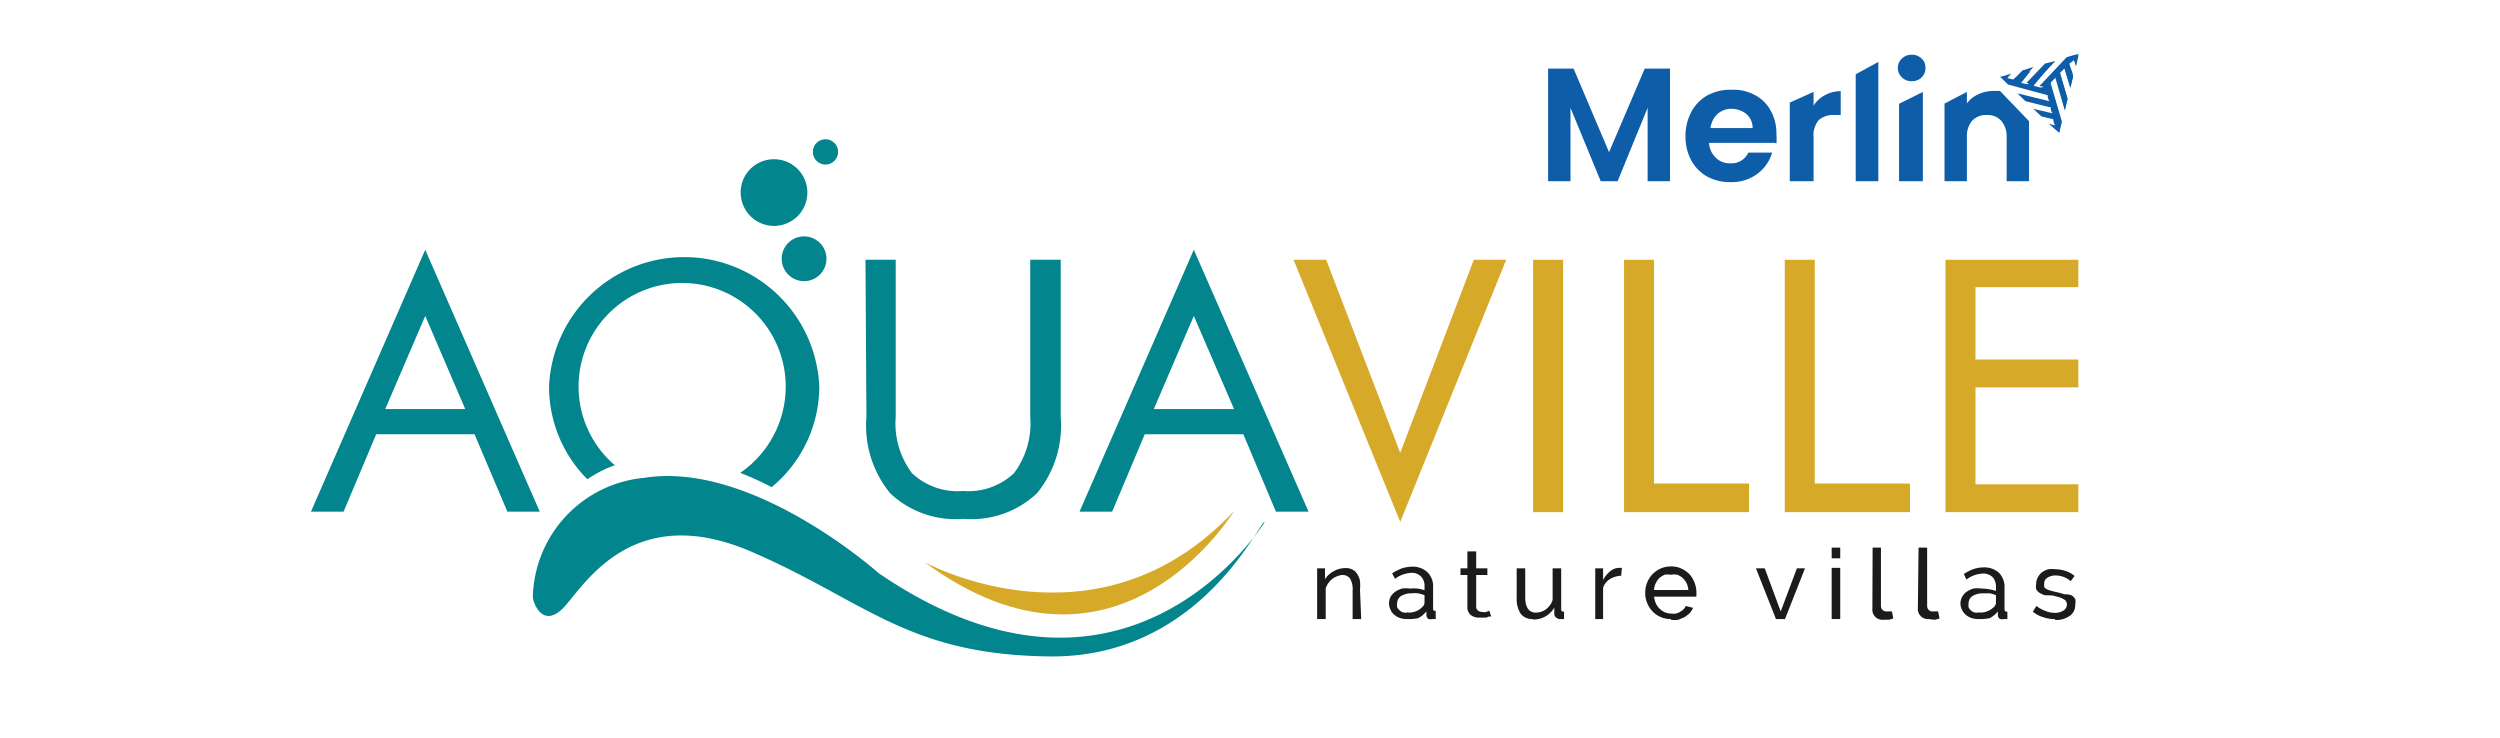 <svg id="Layer_1" data-name="Layer 1" xmlns="http://www.w3.org/2000/svg" viewBox="0 0 105 31"><defs><style>.cls-1{fill:#d6a929;}.cls-2{fill:#02858d;}.cls-3{fill:#1b1b1b;}.cls-4{fill:#0e5da8;}</style></defs><polygon class="cls-1" points="58.81 21.92 54.33 10.91 55.7 10.91 58.81 19.02 61.9 10.91 63.26 10.91 58.81 21.92"/><rect class="cls-1" x="64.39" y="10.91" width="1.26" height="10.6"/><polygon class="cls-1" points="68.21 21.51 68.21 10.91 69.47 10.91 69.47 20.31 73.46 20.31 73.46 21.51 68.21 21.51"/><polygon class="cls-1" points="74.96 21.51 74.96 10.91 76.22 10.91 76.22 20.31 80.22 20.31 80.22 21.51 74.96 21.51"/><polygon class="cls-1" points="81.71 21.51 81.71 10.91 87.29 10.91 87.29 12.06 82.97 12.06 82.97 15.1 87.29 15.1 87.29 16.27 82.97 16.27 82.97 20.34 87.29 20.34 87.29 21.51 81.71 21.51"/><path class="cls-1" d="M38.83,23.61s7.25,4,13-2.15c0,0-4.88,8.13-13,2.15"/><path class="cls-2" d="M25.81,19.53A4.35,4.35,0,1,1,33,16.24a4.39,4.39,0,0,1-1.91,3.62,13.24,13.24,0,0,1,1.32.6,5.5,5.5,0,0,0,2-4.22,5.68,5.68,0,0,0-11.35,0,5.51,5.51,0,0,0,1.61,3.89,4.83,4.83,0,0,1,1.18-.6"/><path class="cls-2" d="M17.86,10.49l4.81,11H21.31l-1.38-3.25H15.8l-1.37,3.25H13.06Zm0,2.78-1.68,3.91h3.36Z"/><path class="cls-2" d="M36.35,10.91h1.27v6.6a3.48,3.48,0,0,0,.68,2.36,2.78,2.78,0,0,0,2.15.75,2.77,2.77,0,0,0,2.14-.75,3.48,3.48,0,0,0,.68-2.36v-6.6h1.28v6.6a4.48,4.48,0,0,1-1,3.21,4,4,0,0,1-3.08,1.07,4,4,0,0,1-3.08-1.07,4.48,4.48,0,0,1-1-3.21Z"/><path class="cls-2" d="M50.14,10.49l4.82,11H53.59l-1.37-3.25H48.08l-1.37,3.25H45.34Zm0,2.78-1.68,3.91h3.37Z"/><path class="cls-2" d="M53.12,21.92s-5.73,9.32-16.22,2.15c0,0-5.29-4.73-9.85-4a5.15,5.15,0,0,0-4.67,5c0,.25.45,1.45,1.4.33s3-4.3,7.8-2.22,6.53,4.32,12.49,4.39,8.51-5,9-5.63"/><path class="cls-2" d="M31.11,8.13a1.4,1.4,0,1,0,1.33-1.44,1.39,1.39,0,0,0-1.33,1.44"/><path class="cls-2" d="M33.71,9.93a.94.94,0,1,0,1,.89.94.94,0,0,0-1-.89"/><path class="cls-2" d="M34.67,5.85a.53.53,0,0,0,0,1.06.53.53,0,0,0,0-1.06"/><path class="cls-3" d="M57.17,26h-.36V24.81a.91.91,0,0,0-.1-.5.38.38,0,0,0-.32-.16.59.59,0,0,0-.22.05.71.71,0,0,0-.21.11,1,1,0,0,0-.17.18.91.91,0,0,0-.11.22V26h-.36V23.87h.33v.46A.92.92,0,0,1,56,24a1,1,0,0,1,.51-.14.59.59,0,0,1,.31.07.5.5,0,0,1,.19.19.78.78,0,0,1,.11.28,2,2,0,0,1,0,.36Z"/><path class="cls-3" d="M59.07,26a.93.93,0,0,1-.29-.05.74.74,0,0,1-.23-.14.51.51,0,0,1-.15-.21.54.54,0,0,1-.06-.25.67.67,0,0,1,.06-.28.76.76,0,0,1,.19-.21,1.12,1.12,0,0,1,.29-.14,1.29,1.29,0,0,1,.35,0,1.73,1.73,0,0,1,.32,0,1.91,1.91,0,0,1,.28.07v-.17a.56.56,0,0,0-.15-.41.53.53,0,0,0-.41-.15,1.24,1.24,0,0,0-.68.25l-.12-.23a2.28,2.28,0,0,1,.41-.21,1.55,1.55,0,0,1,.43-.07.9.9,0,0,1,.64.23.82.82,0,0,1,.24.63v.87c0,.08,0,.13.11.13V26h-.14A.37.37,0,0,1,60,26a.19.19,0,0,1-.09-.17v-.15a1.37,1.37,0,0,1-.17.17.82.82,0,0,1-.2.12L59.3,26l-.23,0m.09-.27a.8.8,0,0,0,.34-.07.7.7,0,0,0,.25-.18.24.24,0,0,0,.08-.17V25a1.2,1.2,0,0,0-.27-.08,1.24,1.24,0,0,0-.27,0,.82.82,0,0,0-.44.11.37.37,0,0,0-.17.31.41.41,0,0,0,0,.16.32.32,0,0,0,.1.13.38.38,0,0,0,.15.09.42.42,0,0,0,.2,0"/><path class="cls-3" d="M62.63,25.89a.19.19,0,0,1-.09,0l-.12.05-.14,0h-.17a.55.55,0,0,1-.34-.11.42.42,0,0,1-.14-.34V24.15h-.29v-.28h.29v-.71H62v.71h.47v.28H62v1.32a.21.21,0,0,0,.07.17.27.27,0,0,0,.17.06.41.41,0,0,0,.19,0l.12-.05Z"/><path class="cls-3" d="M64.38,26a.61.61,0,0,1-.51-.22,1.16,1.16,0,0,1-.17-.67V23.87h.36v1.21c0,.43.15.65.45.65a.73.73,0,0,0,.42-.14.8.8,0,0,0,.28-.39V23.87h.36v1.69c0,.08,0,.13.12.13V26h-.15a.25.25,0,0,1-.19-.07.2.2,0,0,1-.07-.15l0-.26a1,1,0,0,1-.88.5"/><path class="cls-3" d="M68.09,24.18a1,1,0,0,0-.47.14.67.67,0,0,0-.29.37V26H67V23.87h.33v.49a1.15,1.15,0,0,1,.29-.36.59.59,0,0,1,.38-.15h.12Z"/><path class="cls-3" d="M70.18,26a1,1,0,0,1-.44-.09.92.92,0,0,1-.34-.24,1,1,0,0,1-.22-.35,1,1,0,0,1-.08-.43,1.13,1.13,0,0,1,.3-.77,1.16,1.16,0,0,1,.34-.24,1.08,1.08,0,0,1,.44-.09,1,1,0,0,1,.44.09,1.16,1.16,0,0,1,.34.24,1.13,1.13,0,0,1,.21.35,1.15,1.15,0,0,1,.08.41V25a.13.13,0,0,0,0,.06H69.47a1,1,0,0,0,.08.29.69.69,0,0,0,.16.22.86.86,0,0,0,.22.15.75.75,0,0,0,.26.05.58.58,0,0,0,.19,0,.56.56,0,0,0,.18-.07.72.72,0,0,0,.15-.11.42.42,0,0,0,.09-.14l.31.08a1,1,0,0,1-.14.22,1.84,1.84,0,0,1-.22.17l-.26.11a1.06,1.06,0,0,1-.31,0m.73-1.25a.89.89,0,0,0-.07-.28,1,1,0,0,0-.16-.22.88.88,0,0,0-.23-.14.76.76,0,0,0-.27,0,.86.86,0,0,0-.27,0,1,1,0,0,0-.22.14.86.86,0,0,0-.15.22.68.68,0,0,0-.07.28Z"/><polygon class="cls-3" points="74.59 26 73.75 23.87 74.12 23.87 74.79 25.68 75.47 23.87 75.81 23.87 74.97 26 74.59 26"/><path class="cls-3" d="M76.93,23h.36v.45h-.36Zm0,.85h.36V26h-.36Z"/><path class="cls-3" d="M78.65,23H79v2.43a.24.24,0,0,0,.06.18.23.23,0,0,0,.18.07h.11l.11,0,.06.29a.65.65,0,0,1-.21.06l-.22,0a.42.42,0,0,1-.45-.45Z"/><path class="cls-3" d="M80.58,23h.36v2.43a.24.24,0,0,0,.06.18.21.21,0,0,0,.18.07h.1l.12,0,.06.29a.71.71,0,0,1-.22.06L81,26a.42.42,0,0,1-.45-.45Z"/><path class="cls-3" d="M83.08,26a.94.94,0,0,1-.3-.05.74.74,0,0,1-.23-.14.62.62,0,0,1-.15-.21.54.54,0,0,1-.06-.25.55.55,0,0,1,.07-.28.6.6,0,0,1,.18-.21,1.12,1.12,0,0,1,.29-.14,1.37,1.37,0,0,1,.36,0,2,2,0,0,1,.59.1v-.17a.6.6,0,0,0-.14-.41.57.57,0,0,0-.42-.15,1.24,1.24,0,0,0-.68.25l-.11-.23a1.77,1.77,0,0,1,.41-.21,1.42,1.42,0,0,1,.42-.07.92.92,0,0,1,.65.23.85.85,0,0,1,.23.63v.87c0,.08,0,.13.12.13V26h-.15A.41.41,0,0,1,84,26a.21.21,0,0,1-.09-.17v-.15a.91.91,0,0,1-.17.17,1,1,0,0,1-.19.12L83.3,26l-.22,0m.08-.27a.8.8,0,0,0,.34-.07.86.86,0,0,0,.26-.18.27.27,0,0,0,.07-.17V25a1.12,1.12,0,0,0-.26-.08l-.27,0a.83.83,0,0,0-.45.11.37.37,0,0,0-.17.31.42.42,0,0,0,0,.16.3.3,0,0,0,.09.13.38.38,0,0,0,.15.09.45.45,0,0,0,.2,0"/><path class="cls-3" d="M86.31,26a1.42,1.42,0,0,1-.5-.08,1.18,1.18,0,0,1-.43-.23l.15-.24a1.44,1.44,0,0,0,.38.21,1,1,0,0,0,.39.08.65.65,0,0,0,.37-.1.3.3,0,0,0,.14-.26.24.24,0,0,0-.15-.22.68.68,0,0,0-.19-.08l-.26-.07L85.88,25a1,1,0,0,1-.23-.11.43.43,0,0,1-.13-.14.48.48,0,0,1,0-.22.53.53,0,0,1,.07-.28.56.56,0,0,1,.17-.21.9.9,0,0,1,.26-.13,1.08,1.08,0,0,1,.32,0,1.32,1.32,0,0,1,.44.08,1.07,1.07,0,0,1,.35.2l-.16.22a.92.92,0,0,0-.3-.18,1,1,0,0,0-.34-.06.58.58,0,0,0-.33.09.26.26,0,0,0-.14.26.28.28,0,0,0,0,.13.15.15,0,0,0,.08.08.59.59,0,0,0,.16.07l.23.06a2.8,2.8,0,0,1,.37.1A.89.89,0,0,1,87,25a.49.49,0,0,1,.16.16.53.53,0,0,1,0,.23.55.55,0,0,1-.22.47,1,1,0,0,1-.62.18"/><polygon class="cls-4" points="70.14 2.88 70.14 7.61 69.2 7.61 69.2 4.53 67.94 7.61 67.23 7.61 65.96 4.53 65.96 7.61 65.02 7.61 65.02 2.88 66.09 2.88 67.58 6.39 69.08 2.88 70.14 2.88"/><path class="cls-4" d="M74.51,6H71.78a.93.93,0,0,0,.29.63.83.83,0,0,0,.61.23.78.78,0,0,0,.75-.45h1a1.69,1.69,0,0,1-.62.89,1.8,1.8,0,0,1-1.12.35,2,2,0,0,1-1-.24,1.73,1.73,0,0,1-.66-.68,2.11,2.11,0,0,1-.24-1,2.19,2.19,0,0,1,.23-1A1.73,1.73,0,0,1,71.72,4a2,2,0,0,1,1-.23,1.88,1.88,0,0,1,1,.23,1.57,1.57,0,0,1,.65.65,1.94,1.94,0,0,1,.24,1,2.05,2.05,0,0,1,0,.37m-1-.64a.76.76,0,0,0-.26-.59,1,1,0,0,0-.63-.22.88.88,0,0,0-.59.22,1,1,0,0,0-.29.59Z"/><path class="cls-4" d="M76.64,4a1.36,1.36,0,0,1,.67-.17v1h-.25a.94.94,0,0,0-.67.21,1,1,0,0,0-.22.73V7.61h-1V4.31l1-.45v.58A1.25,1.25,0,0,1,76.64,4"/><polygon class="cls-4" points="78.89 2.6 78.89 7.61 77.94 7.61 77.94 3.12 78.89 2.6"/><path class="cls-4" d="M79.88,3.25a.54.54,0,0,1-.17-.4.52.52,0,0,1,.17-.39.56.56,0,0,1,.41-.16.57.57,0,0,1,.42.16.51.51,0,0,1,.16.39.54.54,0,0,1-.16.4.57.57,0,0,1-.42.16.56.56,0,0,1-.41-.16m.88.61V7.61h-1V4.36Z"/><path class="cls-4" d="M84,3.82l-.27,0a1.5,1.5,0,0,0-.64.14,1.21,1.21,0,0,0-.48.38V3.86l-.94.49V7.61h.94V5.76a1,1,0,0,1,.22-.69.81.81,0,0,1,.62-.24.77.77,0,0,1,.6.24,1,1,0,0,1,.23.69V7.61h.94V5.41c0-.11,0-.22,0-.32Z"/><path class="cls-4" d="M86.49,5.58l0-.12.08-.35-.17-.59c-.09-.32-.19-.65-.29-1,0,0,0-.12,0-.14l.22-.24c.13.44.27,1,.4,1.47l.11-.47-.3-1a1,1,0,0,1-.06-.22c0-.07.17,0,.24-.05l.24.82.11-.47c0-.15-.11-.36-.15-.5s-.08,0-.08,0,.2-.13.27-.2l.08.27.11-.47-.44.28c-.34.36-.73.71-1.07,1.07,0,0-.1,0-.12,0l-.26-.07.74-.89s0,0,0,.05h-.18c-.22.24-.59.54-.81.78,0,0,0,0,0,0a2.61,2.61,0,0,1-.27-.06L85.27,3,85,3c-.11.11-.35.25-.44.34s0,0,0,0l-.26-.06V3.22H84l.34.33L86,4s0,0,0,0,0,.16.08.25l-1.35-.33.34.33,1,.25.06,0c0,.08,0,.16.08.26l-.81-.19.34.32.5.12s0,0,0,0,0,.16.08.26l-.27-.07Z"/><polygon class="cls-4" points="86.11 3.44 86.6 5.11 86.49 5.58 85.9 3.55 86.11 3.44"/><polygon class="cls-4" points="86.51 3.02 86.83 4.17 86.72 4.63 86.31 3.22 86.51 3.02"/><polygon class="cls-4" points="86.69 2.83 86.95 3.68 87.06 3.21 86.86 2.52 86.69 2.83"/><polygon class="cls-4" points="87.09 2.43 87.18 2.73 87.29 2.26 87.09 2.43"/><polygon class="cls-4" points="85.66 3.61 85.66 3.61 86.8 2.4 87.29 2.26 85.94 3.67 85.66 3.61"/><polygon class="cls-4" points="86.33 2.56 85.4 3.54 85.11 3.48 85.89 2.67 86.33 2.56"/><polygon class="cls-4" points="85.41 2.81 84.85 3.42 84.56 3.35 84.94 2.96 85.41 2.81"/><polygon class="cls-4" points="84.47 3.09 84.3 3.29 84.03 3.23 84.47 3.09"/></svg>